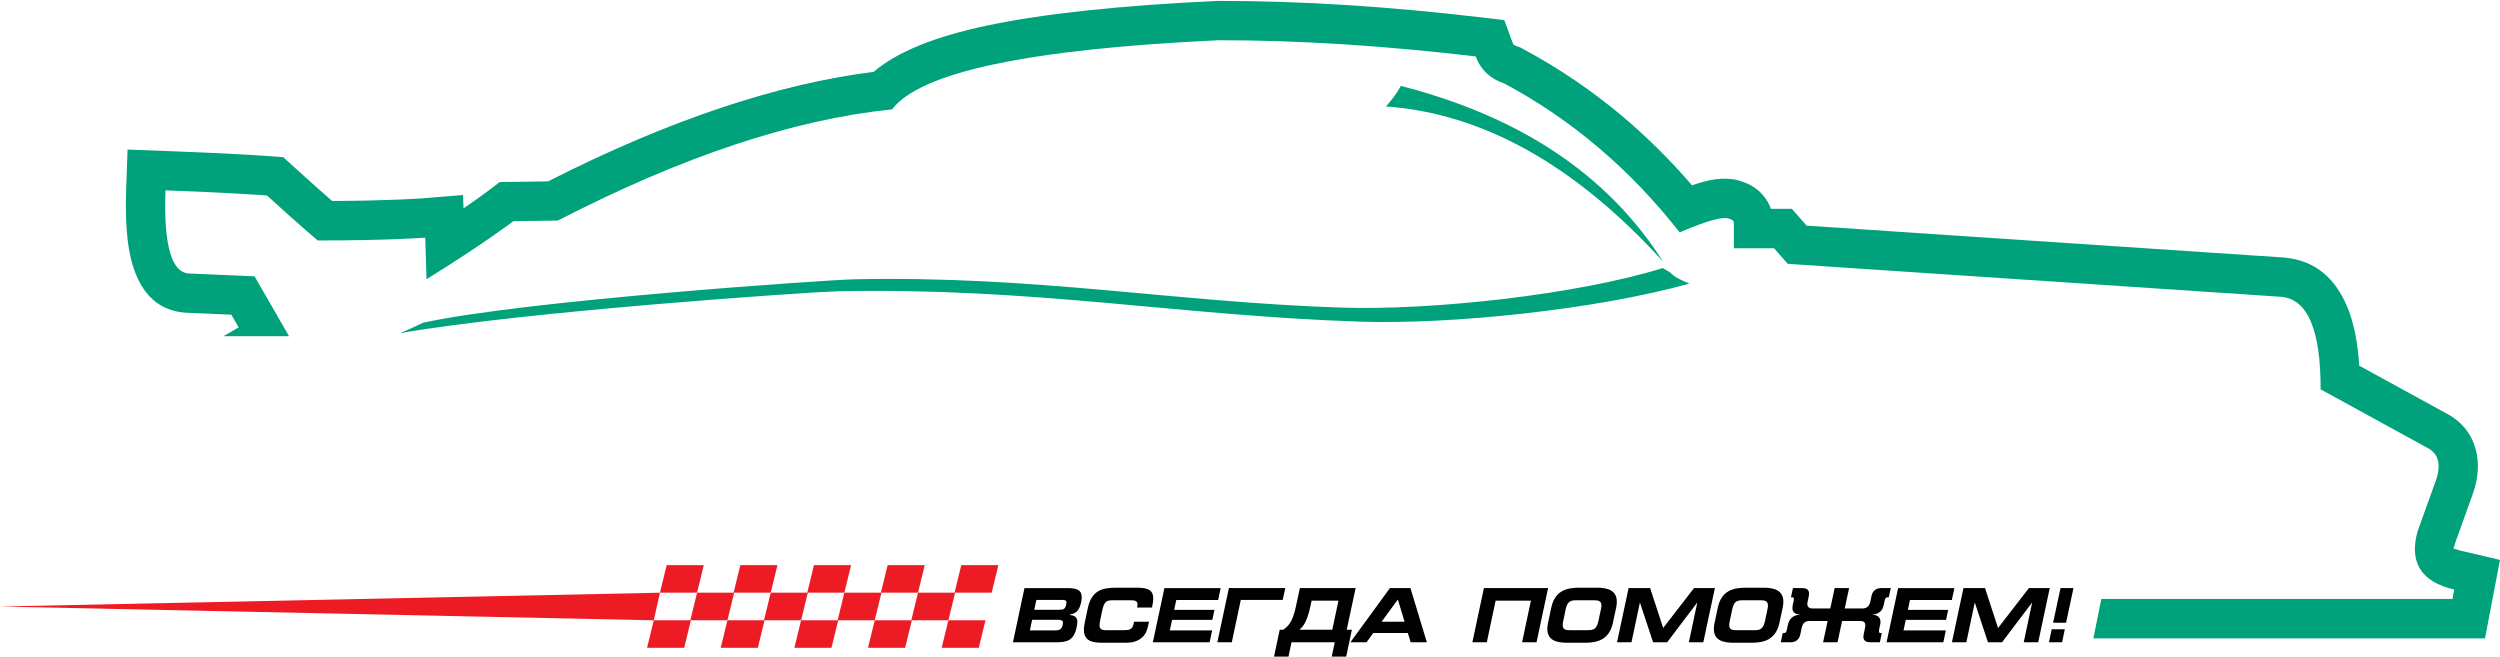 <?xml version="1.0" encoding="utf-8"?>
<!-- Generator: Adobe Illustrator 17.0.0, SVG Export Plug-In . SVG Version: 6.00 Build 0)  -->
<!DOCTYPE svg PUBLIC "-//W3C//DTD SVG 1.1//EN" "http://www.w3.org/Graphics/SVG/1.1/DTD/svg11.dtd">
<svg version="1.1" id="Слой_1" xmlns="http://www.w3.org/2000/svg" xmlns:xlink="http://www.w3.org/1999/xlink" x="0px" y="0px"
	 width="417.517px" height="109.652px" viewBox="0 0 417.517 109.652" enable-background="new 0 0 417.517 109.652"
	 xml:space="preserve">
<path fill="#00A27C" d="M416.332,99.702l-1.322,6.915h-65.405l1.331-6.591h58.636l0.298-1.56c-5.505-1.297-7.551-4.522-6.137-9.674
	l2.861-7.958c1.169-2.945,0.805-4.939-1.092-5.981l-17.944-9.83c0.023-9.86-2.145-15.009-6.502-15.447l-82.489-5.513l-2.288-2.601
	h-6.71v-4.317c0-0.191-0.241-0.472-0.676-0.572c-0.959-0.455-3.201,0.024-8.374,2.237c-8.286-10.563-18.047-18.85-29.283-24.862
	c-2.375-0.8-3.97-2.308-4.785-4.525c-15.301-1.806-29.586-2.708-42.858-2.705c-31.705,1.47-49.909,5.318-54.612,11.547
	c-16.426,1.664-35.029,7.854-55.809,18.568l-7.438,0.104c0,0-4.837,3.707-14.511,9.706c0,0-0.069-3.104-0.208-6.953
	c0,0-5.981,0.472-17.944,0.472c0,0-2.826-2.347-8.478-7.514c0,0-5.652-0.444-16.956-0.86c-0.323,9.137,0.995,13.766,3.953,13.887
	l10.922,0.468l5.721,9.934l0.016,0.065h-4.116h-3.436h-3.368l2.523-1.468l-1.222-2.121l-7.299-0.313
	c-4.663-0.191-7.758-2.967-9.283-8.325c-0.839-2.947-1.164-7.067-0.977-12.358l0.232-6.575l6.564,0.241
	c11.837,0.436,17.172,0.859,17.187,0.86l2.254,0.161l1.711,1.564c2.848,2.603,5.049,4.538,6.458,5.757
	c10.13-0.055,15.006-0.439,15.021-0.44l6.832-0.554l0.08,2.225c2.881-1.973,4.324-3.08,4.332-3.085l1.706-1.308l8.075-0.113
	c10.147-5.159,19.856-9.281,29.125-12.365c8.873-2.952,17.294-4.927,25.262-5.924c3.829-3.297,10.132-5.874,18.911-7.73
	c9.424-1.993,22.254-3.366,38.487-4.118h0.283c6.909-0.002,13.936,0.223,21.08,0.674c7.347,0.463,14.864,1.149,22.55,2.057
	l4.008,0.473l1.398,3.8c0.054,0.147,0.099,0.237,0.134,0.271c0.111,0.105,0.298,0.202,0.558,0.29l0.503,0.169l0.501,0.268
	c6.066,3.245,11.702,7.078,16.906,11.496c4.027,3.419,7.808,7.184,11.342,11.292c0.787-0.27,1.48-0.48,2.091-0.637
	c2.724-0.697,4.83-0.584,6.591,0.125c0.927,0.332,1.722,0.81,2.357,1.347c1.012,0.855,1.733,1.943,2.144,3.093h3.494l2.471,2.808
	l79.772,5.331l0.206,0.026c4.773,0.48,8.207,3.207,10.3,8.181c1.087,2.584,1.757,5.869,2.009,9.852l14.634,8.017h0.026
	c2.77,1.522,4.434,3.809,4.991,6.86v0.026c0.399,2.187,0.091,4.583-0.925,7.183l-2.681,7.458l-0.039,0.18
	c-0.134,0.568-0.296,0.702-0.258,0.762c0.043,0.069,0.457,0.211,1.24,0.426c0.192,0.052-0.077-0.029,0.367,0.075l6.154,1.45
	L416.332,99.702L416.332,99.702z"/>
<polygon fill="#ED1C24" points="111.338,94.384 117.538,94.384 116.414,98.984 110.214,98.984 "/>
<polygon fill="#ED1C24" points="123.639,94.384 129.838,94.384 128.714,98.984 122.514,98.984 "/>
<polygon fill="#ED1C24" points="135.939,94.384 142.139,94.384 141.014,98.984 134.814,98.984 "/>
<polygon fill="#ED1C24" points="148.239,94.384 154.439,94.384 153.314,98.984 147.115,98.984 "/>
<polygon fill="#ED1C24" points="160.54,94.384 166.739,94.384 165.614,98.984 159.415,98.984 "/>
<polygon fill="#ED1C24" points="116.414,98.985 122.613,98.985 121.488,103.585 115.289,103.585 "/>
<polygon fill="#ED1C24" points="128.714,98.985 134.913,98.985 133.789,103.585 127.589,103.585 "/>
<polygon fill="#ED1C24" points="141.014,98.985 147.214,98.985 146.089,103.585 139.889,103.585 "/>
<polygon fill="#ED1C24" points="153.314,98.985 159.514,98.985 158.389,103.585 152.19,103.585 "/>
<polygon fill="#ED1C24" points="109.188,103.585 115.388,103.585 114.263,108.186 108.064,108.186 "/>
<polygon fill="#ED1C24" points="121.488,103.585 127.688,103.585 126.563,108.186 120.364,108.186 "/>
<polygon fill="#ED1C24" points="133.789,103.585 139.988,103.585 138.864,108.186 132.664,108.186 "/>
<polygon fill="#ED1C24" points="146.089,103.585 152.289,103.585 151.164,108.186 144.964,108.186 "/>
<polygon fill="#ED1C24" points="158.389,103.585 164.589,103.585 163.464,108.186 157.264,108.186 "/>
<polygon fill="#ED1C24" points="110.214,98.984 0,101.295 109.188,103.597 "/>
<path d="M177.473,104.371c-0.156,0.73-0.521,0.913-1.304,0.913h-4.173l0.378-1.774h4.225c0.639,0,0.926,0.079,0.926,0.509
	C177.525,104.11,177.499,104.227,177.473,104.371L177.473,104.371z M178.06,100.967c-0.156,0.73-0.404,0.874-1.239,0.874h-4.094
	l0.352-1.643h4.382c0.495,0,0.652,0.13,0.652,0.404C178.112,100.707,178.086,100.824,178.06,100.967L178.06,100.967z
	 M179.808,104.749c0.065-0.313,0.117-0.613,0.117-0.873c0-0.665-0.3-1.096-1.252-1.161l0.026-0.091
	c1.239-0.196,1.617-0.939,1.865-2.086c0.065-0.313,0.091-0.574,0.091-0.808c0-1.265-0.939-1.513-2.452-1.513h-7.106l-1.93,9.05
	h7.159C178.243,107.266,179.338,106.966,179.808,104.749L179.808,104.749z M191.83,104.11l0.065-0.274h-2.491l-0.065,0.274
	c-0.222,1.056-0.717,1.134-1.708,1.134h-2.96c-0.77,0-1.043-0.248-1.043-0.835c0-0.274,0.065-0.613,0.156-1.043l0.3-1.408
	c0.274-1.291,0.6-1.708,1.604-1.708h2.999c0.743,0,1.291,0.039,1.291,0.704c0,0.039,0,0.104-0.013,0.156l-0.065,0.352h2.49
	l0.065-0.352c0.104-0.443,0.143-0.821,0.143-1.134c0-1.656-1.187-1.825-2.934-1.825h-3.26c-2.295,0-4.095,0.43-4.734,3.417
	l-0.496,2.347c-0.104,0.482-0.156,0.886-0.156,1.239c0,2.099,1.643,2.191,3.469,2.191h2.96c0.026,0,0.052,0,0.078,0
	c1.108,0,1.995-0.013,2.934-0.665C191.426,106.001,191.622,105.101,191.83,104.11L191.83,104.11z M202.014,107.266l0.417-1.982
	h-7.067l0.378-1.761h6.728l0.352-1.669h-6.729l0.352-1.656h6.989l0.43-1.982h-9.401l-1.93,9.05H202.014L202.014,107.266z
	 M214.22,100.198l0.43-1.982h-9.415l-1.93,9.05h2.413l1.499-7.068H214.22L214.22,100.198z M222.5,105.166h-5.49
	c0.535-0.443,1.265-1.213,1.826-3.873l0.209-0.978h4.486L222.5,105.166L222.5,105.166z M224.821,109.652l0.952-4.486h-0.861
	l1.486-6.95h-9.31l-0.665,3.077c-0.574,2.751-1.343,3.286-2.1,3.873h-0.6l-0.952,4.486h2.412l0.509-2.386h7.224l-0.509,2.386
	L224.821,109.652L224.821,109.652z M234.575,103.836h-3.847l2.725-3.716L234.575,103.836L234.575,103.836z M238.291,107.266
	l-2.738-9.05h-3.429l-6.598,9.05h2.686l1.135-1.552h5.776l0.469,1.552H238.291L238.291,107.266z M256.612,107.266l1.93-9.05h-10.718
	l-1.93,9.05h2.412l1.473-6.95h5.894l-1.474,6.95H256.612L256.612,107.266z M266.939,103.758c-0.287,1.343-0.886,1.487-1.76,1.487
	h-2.999c-0.717,0-1.2-0.091-1.2-0.861c0-0.17,0.026-0.378,0.079-0.626l0.43-2.034c0.287-1.343,0.874-1.473,1.747-1.473h2.999
	c0.678,0,1.213,0.091,1.213,0.887c0,0.169-0.026,0.352-0.078,0.587L266.939,103.758L266.939,103.758z M269.365,104.019l0.548-2.556
	c0.078-0.365,0.104-0.691,0.104-0.978c0-1.943-1.591-2.334-3.325-2.334h-2.999c-2.073,0-4.029,0.522-4.616,3.312l-0.548,2.556
	c-0.078,0.378-0.117,0.717-0.117,1.017c0,1.904,1.526,2.308,3.325,2.308h2.999C266.822,107.344,268.765,106.809,269.365,104.019
	L269.365,104.019z M284.465,107.266l1.93-9.05h-3.482l-5.151,6.663l-2.178-6.663h-3.599l-1.93,9.05h2.412l1.409-6.65l2.204,6.65
	h2.347l5.033-6.65l-1.408,6.65H284.465L284.465,107.266z M294.753,103.758c-0.287,1.343-0.887,1.487-1.76,1.487h-2.999
	c-0.717,0-1.2-0.091-1.2-0.861c0-0.17,0.026-0.378,0.078-0.626l0.43-2.034c0.287-1.343,0.874-1.473,1.747-1.473h2.999
	c0.678,0,1.213,0.091,1.213,0.887c0,0.169-0.026,0.352-0.078,0.587L294.753,103.758L294.753,103.758z M297.178,104.019l0.548-2.556
	c0.078-0.365,0.104-0.691,0.104-0.978c0-1.943-1.591-2.334-3.325-2.334h-2.999c-2.073,0-4.029,0.522-4.616,3.312l-0.548,2.556
	c-0.078,0.378-0.117,0.717-0.117,1.017c0,1.904,1.525,2.308,3.325,2.308h2.999C294.636,107.344,296.578,106.809,297.178,104.019
	L297.178,104.019z M313.948,107.266l0.326-1.539c-0.039,0-0.078,0-0.104,0c-0.222,0-0.378-0.013-0.378-0.287
	c0-0.078,0.013-0.17,0.026-0.287l0.183-0.861c0.039-0.157,0.052-0.3,0.052-0.431c0-0.743-0.495-1.16-1.33-1.2l0.013-0.039
	c0.991-0.039,1.643-0.561,1.852-1.578l0.156-0.717c0.117-0.548,0.313-0.574,0.587-0.574c0.039,0,0.065,0,0.105,0l0.339-1.539h-1.539
	c-0.952,0-1.5,0.456-1.695,1.356l-0.183,0.913c-0.156,0.678-0.561,1.134-1.291,1.134h-2.986l0.73-3.403h-2.412l-0.73,3.403h-2.986
	c-0.587,0-0.848-0.3-0.848-0.769c0-0.117,0.013-0.235,0.052-0.365l0.183-0.913c0.039-0.156,0.052-0.3,0.052-0.43
	c0-0.613-0.365-0.926-1.148-0.926h-1.539l-0.339,1.539c0.039,0,0.078,0,0.117,0c0.222,0,0.378,0.013,0.378,0.287
	c0,0.078-0.013,0.17-0.039,0.287l-0.156,0.717c-0.026,0.17-0.052,0.339-0.052,0.482c0,0.704,0.43,1.069,1.252,1.095l-0.013,0.039
	c-1.004,0.039-1.76,0.613-1.982,1.63l-0.183,0.861c-0.104,0.548-0.3,0.573-0.574,0.573c-0.039,0-0.078,0-0.117,0l-0.326,1.539h1.591
	c0.952,0,1.487-0.457,1.682-1.356l0.222-1.056c0.143-0.678,0.509-1.135,1.239-1.135h3.09l-0.756,3.547h2.412l0.756-3.547h3.091
	c0.574,0,0.795,0.287,0.795,0.73c0,0.117-0.013,0.261-0.052,0.404l-0.222,1.056c-0.026,0.156-0.052,0.3-0.052,0.43
	c0,0.613,0.378,0.926,1.161,0.926h1.59V107.266z M324.549,107.266l0.417-1.982h-7.068l0.378-1.761h6.729l0.352-1.669h-6.729
	l0.352-1.656h6.989l0.43-1.982h-9.402l-1.93,9.05H324.549L324.549,107.266z M340.392,107.266l1.93-9.05h-3.482l-5.151,6.663
	l-2.178-6.663h-3.599l-1.93,9.05h2.412l1.408-6.65l2.204,6.65h2.347l5.033-6.65l-1.408,6.65H340.392L340.392,107.266z
	 M344.383,107.266l0.456-2.178h-2.191l-0.456,2.178H344.383L344.383,107.266z M345.047,104.006l1.239-5.79h-2.165l-1.239,5.79
	H345.047L345.047,104.006z"/>
<path fill="#00A27C" d="M231.449,17.774c16.22,1.172,31.644,9.802,46.271,25.892c-9.146-14.404-23.738-24.177-43.777-29.318
	C233.312,15.532,232.476,16.676,231.449,17.774L231.449,17.774z"/>
<path fill="#00A27C" d="M282.157,47.358c-1.43-0.553-2.563-1.129-3.185-1.824l-1.282-0.768c-14.356,4.476-38.731,7.107-53.73,6.605
	c-28.235-0.944-50.698-5.351-81.304-4.731c-4.318,0.088-55.266,3.559-72.027,7.267c-1.209,0.588-2.483,1.165-3.818,1.731
	c20.979-3.661,68.783-6.904,73.099-6.991c32.793-0.665,56.863,4.057,87.116,5.069C242.277,54.227,266.571,51.715,282.157,47.358
	L282.157,47.358z"/>
</svg>
